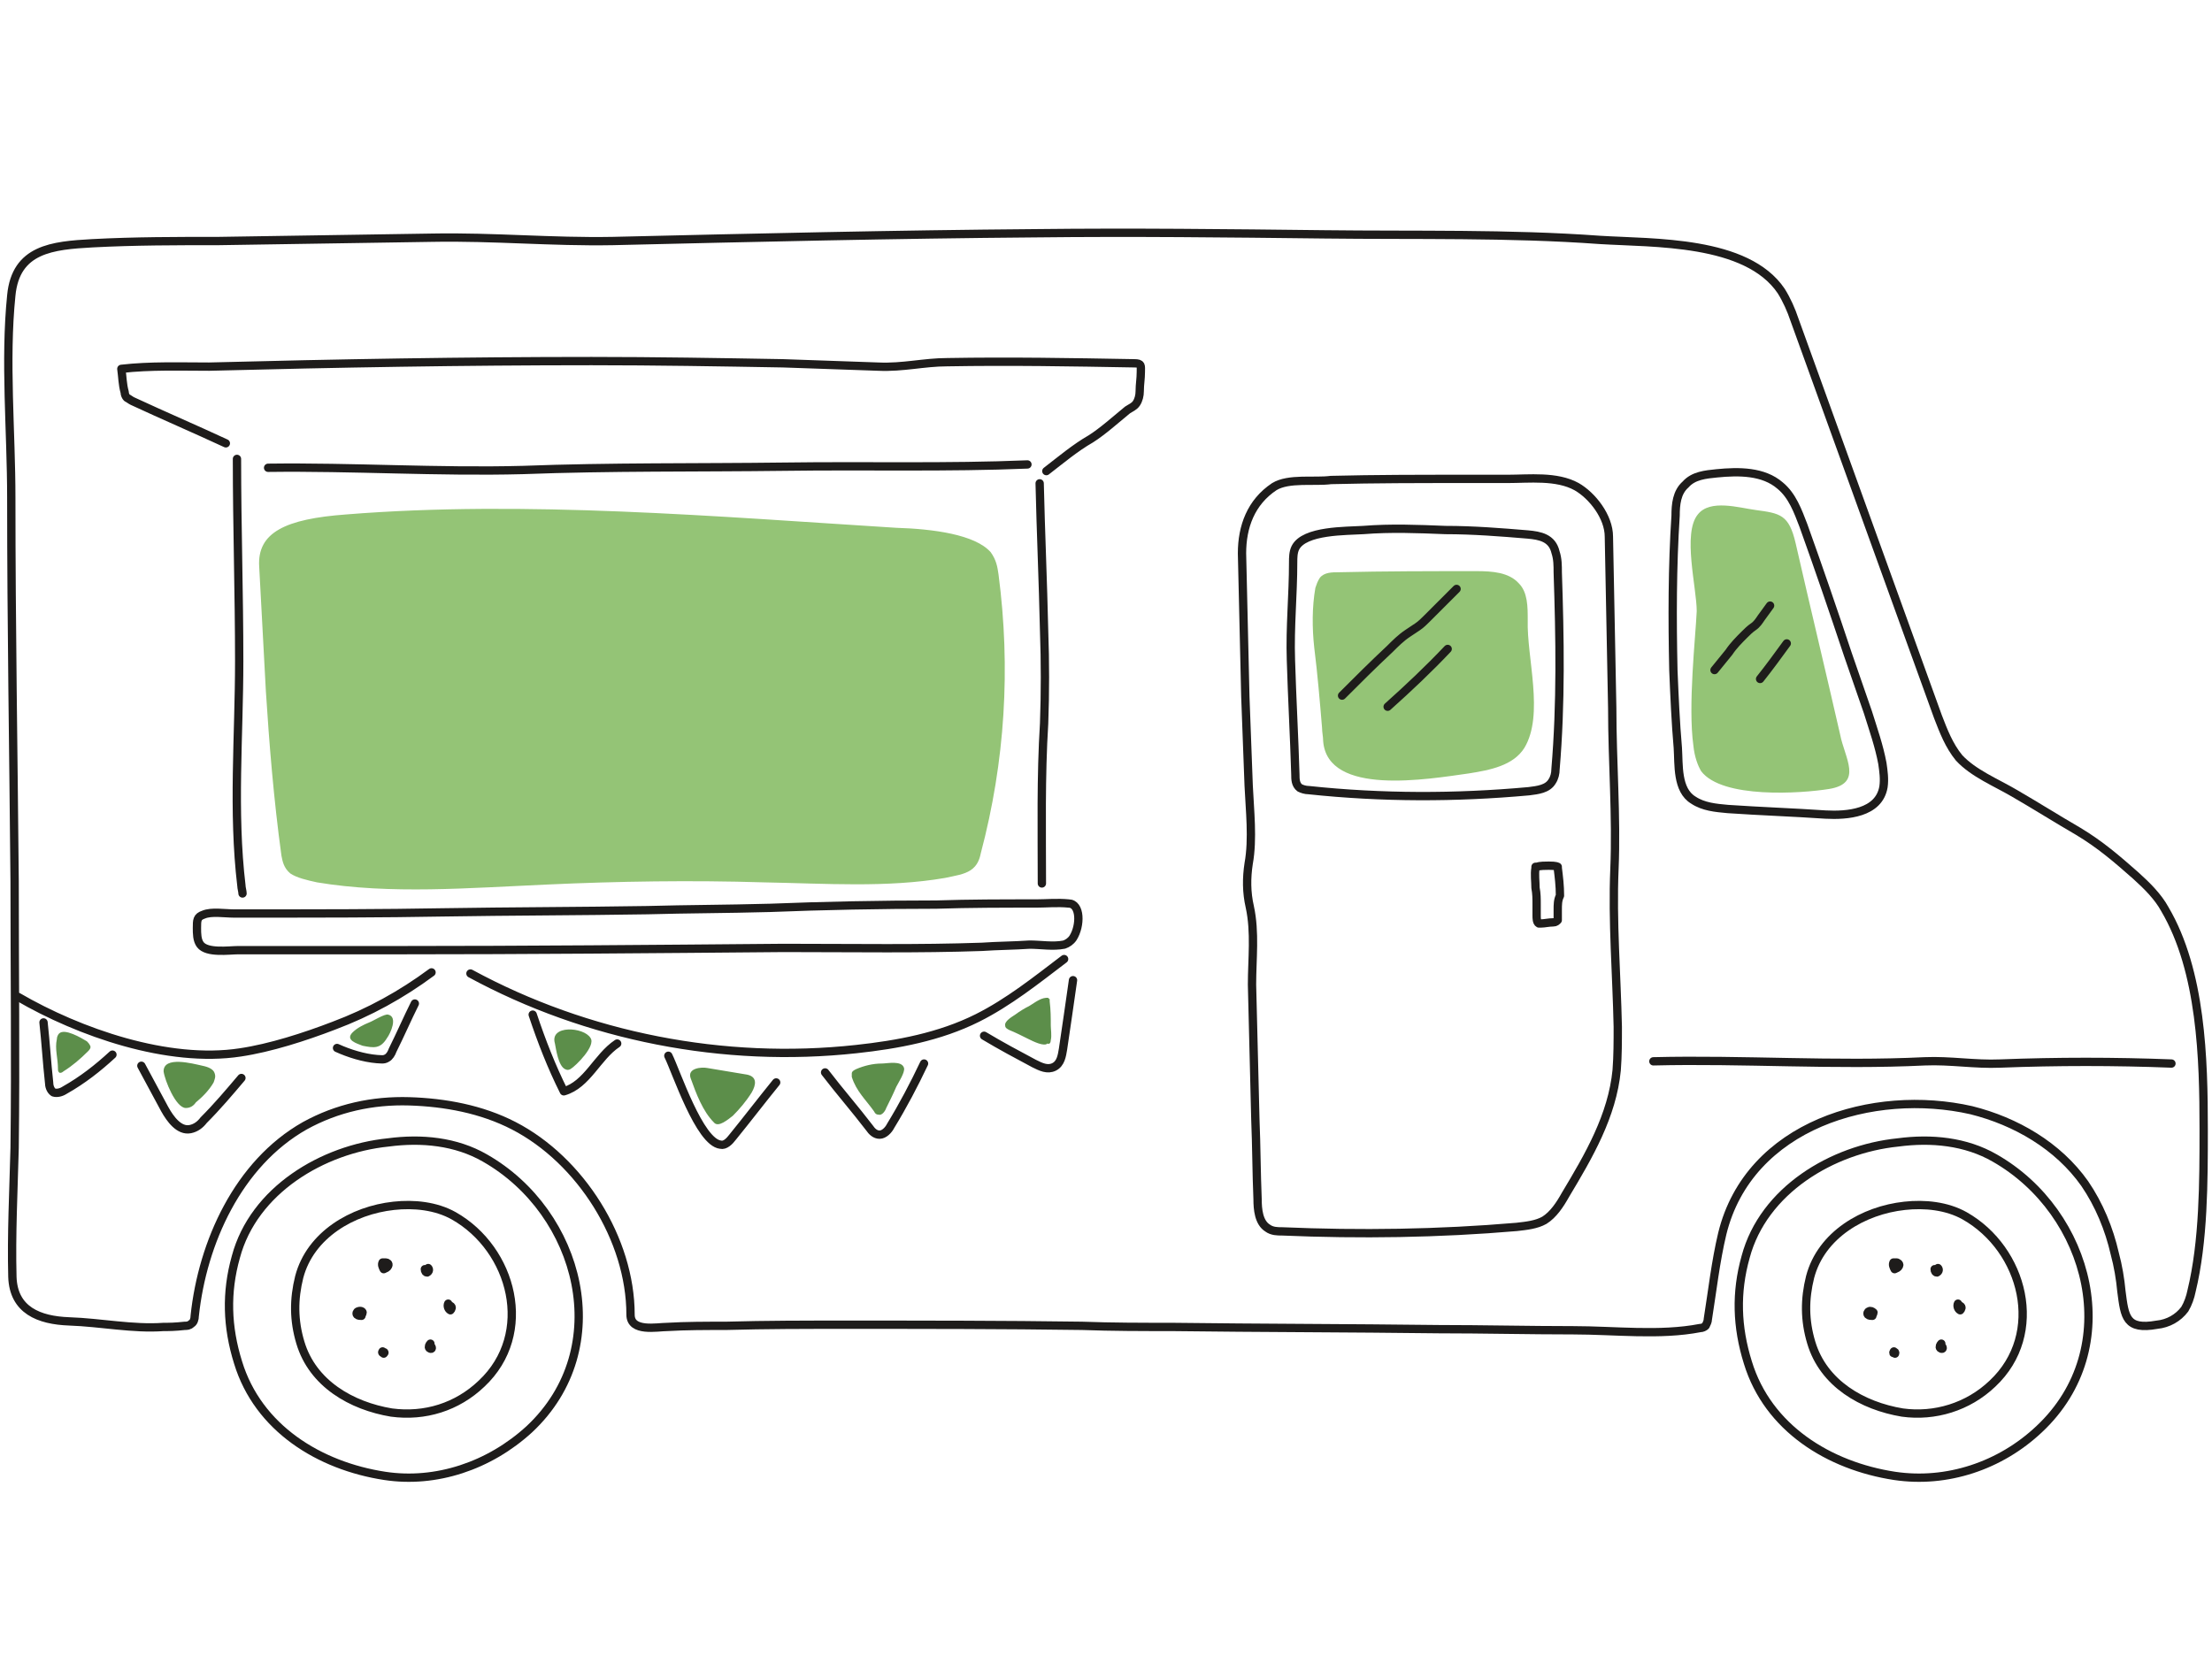 <svg width="266" height="200" viewBox="0 0 266 200" fill="none" xmlns="http://www.w3.org/2000/svg"><path d="M33.844 102.925C33.978 103.594 34.111 104.396 34.913 105.064 35.716 105.599 36.919 105.867 38.122 106.134 46.946 107.605 56.438 106.802 65.663 106.401 74.353 106 83.177 105.867 91.867 106.134 99.22 106.268 106.707 106.802 113.659 105.599 114.862 105.332 115.932 105.198 116.734 104.663 117.536 104.129 117.803 103.326 117.937 102.658 120.878 91.561 121.547 80.331 120.076 69.101 119.943 68.165 119.809 67.363 119.14 66.427 117.269 64.288 112.188 63.62 107.776 63.486 86.385 62.149 63.123 60.143 41.598 61.882 34.379 62.416 30.903 64.02 31.17 68.165 31.438 73.112 31.705 78.192 31.972 83.139 32.373 89.422 32.908 96.107 33.844 102.925ZM158.981 87.55C158.981 88.085 159.115 88.62 159.115 89.154 159.649 95.839 171.816 93.7 176.629 93.031 179.169 92.63 181.976 92.096 183.313 89.957 185.72 85.946 183.581 79.127 183.714 74.582 183.714 72.977 183.714 71.239 182.645 70.17 181.442 68.833 179.436 68.699 177.564 68.699 172.083 68.699 166.468 68.699 160.986 68.833 160.184 68.833 159.248 68.833 158.714 69.501 158.446 69.903 158.313 70.303 158.179 70.705 157.778 72.977 157.778 75.518 158.045 77.924 158.446 81.133 158.714 84.341 158.981 87.55ZM203.635 89.688C203.768 91.025 204.169 92.095 204.571 92.763 207.111 96.106 216.603 95.437 219.945 94.902 224.09 94.234 221.817 91.159 221.282 88.351 219.544 80.731 217.673 72.977 215.934 65.356 215.132 61.88 214.063 61.746 211.122 61.345 209.116 61.078 205.64 60.008 204.169 61.88 202.298 64.153 204.036 70.704 204.036 73.511 203.902 76.586 202.966 84.875 203.635 89.688Z" fill="#94C476"/><path d="M10.448 125.251C9.779 124.85 7.774 123.647 7.105 124.315 6.972 124.449 6.838 124.717 6.838 124.984 6.571 126.187 6.972 127.257 6.972 128.594 6.972 128.727 6.972 128.861 7.105 128.995 7.239 129.128 7.506 128.995 7.64 128.861 8.71 128.193 9.645 127.39 10.581 126.455 10.715 126.321 10.982 126.053 10.849 125.786 10.715 125.519 10.581 125.385 10.448 125.251ZM22.346 133.274C22.881 133.274 23.282 133.007 23.549 132.605 24.352 131.937 25.154 131.135 25.689 130.199 25.822 129.798 25.956 129.531 25.822 129.129 25.689 128.595 25.02 128.327 24.352 128.194 23.148 127.926 19.672 126.99 19.672 128.862 19.806 129.932 21.143 133.274 22.346 133.274ZM46.545 124.85C46.946 124.315 47.882 122.31 46.678 122.042 46.277 121.909 44.807 122.844 44.406 122.978 43.737 123.246 42.935 123.647 42.4 124.181 41.464 125.117 42.935 125.518 43.603 125.786 44.941 126.053 45.743 126.187 46.545 124.85ZM67.936 128.593C67.133 128.192 66.866 126.187 66.732 125.518 66.064 123.245 70.209 123.513 71.011 124.85 71.679 125.786 69.273 128.192 68.604 128.593 68.337 128.727 68.203 128.727 67.936 128.593ZM83.043 129.665C82.642 128.462 84.38 128.328 85.049 128.462 86.653 128.729 88.257 128.996 89.862 129.264 91.065 129.531 90.931 130.467 90.396 131.403 89.728 132.472 88.926 133.408 88.124 134.211 87.589 134.612 86.385 135.681 85.851 135.013 84.514 133.676 83.712 131.537 83.043 129.665ZM105.103 133.674C105.236 133.941 105.37 134.075 105.637 134.075 106.038 134.209 106.44 133.674 106.573 133.273 106.974 132.471 107.375 131.669 107.776 130.733 108.044 130.198 108.846 128.995 108.712 128.46 108.445 127.524 106.707 127.925 106.038 127.925 104.969 127.925 103.899 128.193 102.963 128.594 102.696 128.727 102.429 128.861 102.429 129.129 102.429 129.262 102.429 129.396 102.429 129.53 102.963 131.268 104.167 132.337 105.103 133.674ZM126.36 125.117C126.494 124.583 126.36 123.78 126.36 123.379 126.36 122.443 126.36 121.508 126.226 120.438 126.226 120.304 126.226 120.304 126.226 120.171 126.226 120.171 126.092 120.171 126.092 120.037 125.29 119.903 124.488 120.572 123.82 120.973 123.285 121.24 122.616 121.641 122.082 122.042 121.681 122.31 120.745 122.844 120.878 123.379 120.878 123.647 121.146 123.78 121.413 123.914 122.082 124.181 122.884 124.582 123.686 124.984 124.221 125.251 125.558 125.919 125.959 125.518 126.226 125.652 126.36 125.385 126.36 125.117Z" fill="#5C8E4A"/><path d="M19.672 159.61C15.929 159.877 12.186 159.075 8.309 158.941C4.699 158.808 1.624 157.604 1.49 153.594C1.357 148.513 1.624 143.299 1.758 138.085C1.891 127.39 1.758 116.694 1.758 105.999C1.624 90.624 1.357 75.249 1.357 59.874C1.357 51.853 0.554 43.43 1.357 35.542C1.891 29.927 6.303 29.526 11.116 29.259C16.197 28.991 21.277 28.991 26.357 28.991C34.914 28.858 43.47 28.724 52.026 28.59C59.38 28.456 66.332 29.125 73.685 28.991C90.664 28.59 107.643 28.189 124.622 28.055C136.12 27.922 147.617 28.055 159.248 28.189C170.211 28.323 181.442 28.055 192.404 28.858C198.822 29.259 210.052 28.858 214.196 35.007C214.865 36.077 215.4 37.28 215.801 38.483C221.55 54.393 227.298 70.302 233.047 86.212C233.716 87.95 234.384 89.688 235.587 91.159C237.325 93.03 239.999 94.1 242.272 95.437C244.812 96.907 247.352 98.512 249.893 99.983C252.567 101.587 254.572 103.325 256.845 105.33C258.182 106.533 259.519 107.87 260.321 109.341C264.733 116.828 265 127.39 265 135.812C265 142.096 265 149.315 263.529 155.332C263.396 156 263.128 156.802 262.727 157.471C261.925 158.54 260.722 159.209 259.385 159.342C255.641 160.011 255.508 158.406 255.107 155.332C254.973 153.861 254.706 152.257 254.305 150.786C253.636 147.845 252.433 144.903 250.695 142.363C247.486 137.818 242.406 134.876 237.058 133.54C225.293 130.866 210.319 135.278 207.111 148.379C206.309 151.722 205.907 155.332 205.373 158.674C205.373 158.941 205.239 159.209 205.105 159.476C204.972 159.61 204.704 159.743 204.437 159.743C199.624 160.679 194.142 160.011 189.196 160.011C183.848 160.011 178.367 159.877 173.019 159.877C162.323 159.743 151.628 159.743 140.932 159.61C137.323 159.61 133.713 159.61 130.103 159.476C120.611 159.342 111.119 159.342 101.627 159.342C96.814 159.342 92.134 159.342 87.321 159.476C84.915 159.476 82.508 159.476 80.236 159.61C79.032 159.61 75.824 160.278 75.824 158.139C75.824 149.048 69.808 139.556 61.786 135.411C57.909 133.406 53.497 132.604 49.219 132.47C44.807 132.336 40.529 133.272 36.652 135.411C28.63 139.957 24.352 149.449 23.416 158.273C23.416 158.674 23.282 159.075 23.015 159.209C22.747 159.476 22.48 159.476 22.213 159.476C21.009 159.61 20.341 159.61 19.672 159.61Z" stroke="#1E1C1B" stroke-miterlimit="10" stroke-linecap="round" stroke-linejoin="round"/><path d="M201.496 62.016C201.094 68.166 201.094 74.45 201.228 80.6 201.362 83.808 201.496 86.883 201.763 89.958 201.897 91.964 201.629 95.039 203.635 96.242 204.838 97.044 206.308 97.178 207.779 97.311 211.656 97.579 215.667 97.713 219.544 97.98 222.084 98.114 225.961 97.846 226.496 94.638 226.63 93.702 226.496 92.766 226.363 91.83 225.961 89.691 225.293 87.819 224.625 85.68 223.822 83.407 223.02 81.001 222.218 78.728 220.48 73.514 218.742 68.434 216.87 63.22 216.202 61.482 215.533 59.61 214.063 58.407 212.057 56.669 209.116 56.669 206.442 56.936 205.105 57.07 203.635 57.203 202.699 58.273 201.629 59.209 201.496 60.679 201.496 62.016ZM245.213 171.91C255.641 162.15 251.363 145.839 239.866 139.288 236.389 137.283 232.245 136.882 228.234 137.417 220.346 138.219 212.057 143.166 209.918 151.187 208.715 155.465 208.849 159.61 210.186 163.888 212.592 171.776 219.945 176.322 227.833 177.525 234.117 178.461 240.534 176.322 245.213 171.91Z" stroke="#1E1C1B" stroke-miterlimit="10" stroke-linecap="round" stroke-linejoin="round"/><path d="M239.598 166.431C246.015 160.415 243.342 150.254 236.256 146.243C234.117 145.04 231.443 144.773 229.036 145.04C224.09 145.575 219.009 148.516 217.672 153.596C217.004 156.27 217.004 158.81 217.806 161.484C219.277 166.431 223.956 169.105 228.769 169.907C232.646 170.442 236.657 169.239 239.598 166.431Z" stroke="#1E1C1B" stroke-miterlimit="10" stroke-linecap="round" stroke-linejoin="round"/><path d="M228.1 151.857C227.967 151.857 227.833 151.857 227.699 151.857 227.566 152.125 227.699 152.392 227.833 152.66 228.1 152.526 228.234 152.526 228.368 152.259 228.502 151.991 228.1 151.857 228.1 151.857ZM232.646 152.661C232.646 152.928 232.78 153.062 232.914 153.062 233.181 152.928 233.181 152.661 233.047 152.527M235.454 156.805C235.32 157.072 235.454 157.473 235.721 157.607 235.855 157.473 235.988 157.206 235.721 157.072M233.448 161.617C233.315 161.751 233.181 162.018 233.315 162.152 233.448 162.286 233.716 162.286 233.582 162.018M227.749 162.555C227.5 163 228 162.5 227.883 162.822 228 162.5 227.616 162.688 227.749 162.555ZM224.758 157.739C224.624 157.739 224.491 158.006 224.624 158.14 224.758 158.274 225.026 158.274 225.159 158.274 225.159 158.14 225.293 158.006 225.293 157.873 225.159 157.739 224.892 157.605 224.758 157.739ZM63.658 171.91C74.086 162.15 69.808 145.839 58.31 139.288 54.834 137.283 50.689 136.882 46.678 137.417 38.791 138.219 30.502 143.166 28.363 151.187 27.159 155.465 27.293 159.61 28.63 163.888 31.036 171.776 38.389 176.322 46.277 177.525 52.427 178.461 58.845 176.322 63.658 171.91Z" stroke="#1E1C1B" stroke-miterlimit="10" stroke-linecap="round" stroke-linejoin="round"/><path d="M57.909 166.431C64.326 160.415 61.652 150.254 54.566 146.243C52.427 145.04 49.754 144.773 47.347 145.04C42.4 145.575 37.32 148.516 35.983 153.596C35.315 156.27 35.315 158.81 36.117 161.484C37.587 166.431 42.267 169.105 47.08 169.907C51.09 170.442 54.968 169.239 57.909 166.431Z" stroke="#1E1C1B" stroke-miterlimit="10" stroke-linecap="round" stroke-linejoin="round"/><path d="M46.411 151.857C46.278 151.857 46.144 151.857 46.01 151.857 45.876 152.125 46.01 152.392 46.144 152.66 46.411 152.526 46.545 152.526 46.679 152.259 46.812 151.991 46.545 151.857 46.411 151.857ZM51.09 152.661C51.09 152.928 51.224 153.062 51.358 153.062 51.625 152.928 51.625 152.661 51.492 152.527M53.898 156.805C53.764 157.072 53.898 157.473 54.165 157.607 54.299 157.473 54.433 157.206 54.165 157.072M51.759 161.617C51.625 161.751 51.492 162.018 51.625 162.152 51.759 162.286 52.026 162.286 51.893 162.018M46.01 162.553C45.921 162.67 46.437 162.553 46.144 162.82 46.288 162.689 45.805 162.82 46.01 162.553ZM43.069 157.739C42.935 157.739 42.801 158.006 42.935 158.14 43.069 158.274 43.336 158.274 43.47 158.274 43.47 158.14 43.604 158.006 43.604 157.873 43.604 157.739 43.336 157.605 43.069 157.739ZM261.123 127.927C254.304 127.66 247.352 127.66 240.534 127.927 237.459 128.061 234.518 127.526 231.443 127.66 220.614 128.195 209.651 127.392 198.822 127.66M153.232 58.539C153.099 58.673 153.099 58.673 153.232 58.539ZM153.232 58.539C150.425 60.411 149.355 63.352 149.355 66.561 149.489 72.31 149.622 78.058 149.756 83.807 149.89 87.417 150.024 90.893 150.157 94.503 150.291 97.444 150.692 100.92 150.157 103.861 149.89 105.599 149.89 107.337 150.291 109.075 150.959 112.15 150.558 115.359 150.558 118.434 150.692 123.782 150.826 129.263 150.959 134.611 151.093 137.819 151.093 141.028 151.227 144.237 151.227 145.44 151.361 147.044 152.43 147.713 152.965 148.114 153.633 148.114 154.168 148.114 163.527 148.515 173.019 148.381 182.377 147.579 183.581 147.445 184.784 147.312 185.72 146.777 186.789 146.108 187.591 144.905 188.26 143.702 191.067 139.023 193.875 134.21 194.41 128.728 194.543 126.99 194.543 125.252 194.543 123.514 194.41 117.231 193.875 110.813 194.142 104.53 194.41 98.112 193.875 91.695 193.875 85.144 193.741 78.326 193.608 71.374 193.474 64.555 193.474 62.149 191.469 59.609 189.597 58.539 187.19 57.202 183.848 57.603 181.308 57.603 179.57 57.603 177.698 57.603 175.96 57.603 170.612 57.603 165.398 57.603 160.051 57.737 158.045 58.004 154.97 57.47 153.232 58.539Z" stroke="#1E1C1B" stroke-miterlimit="10" stroke-linecap="round" stroke-linejoin="round"/><path d="M183.714 64.289C185.185 64.422 186.656 64.69 187.057 66.428 187.324 67.23 187.324 68.032 187.324 68.834 187.591 76.722 187.725 84.61 187.057 92.498 187.057 93.033 186.923 93.568 186.656 93.969 186.121 94.905 184.918 95.038 183.848 95.172 175.024 95.974 166.2 95.974 157.377 95.038 156.976 95.038 156.575 94.905 156.307 94.771 155.772 94.37 155.772 93.701 155.772 93.166 155.639 88.621 155.371 83.942 155.238 79.396 155.104 75.385 155.505 71.642 155.505 67.631 155.505 67.096 155.505 66.428 155.772 65.893 156.842 63.754 161.922 63.888 163.928 63.754 167.27 63.487 170.479 63.62 173.821 63.754 177.163 63.754 180.506 64.021 183.714 64.289ZM187.324 109.475C187.324 109.742 187.324 110.009 187.324 110.411 187.324 110.544 187.324 110.678 187.324 110.678 187.19 110.812 187.057 110.945 186.789 110.945 186.254 110.945 185.72 111.079 185.319 111.079 185.185 111.079 185.051 111.079 185.051 111.079 184.784 110.945 184.784 110.411 184.784 110.143 184.784 109.742 184.784 109.207 184.784 108.806 184.784 108.138 184.784 107.469 184.65 106.801 184.65 105.999 184.516 105.197 184.65 104.394V104.261C184.65 104.261 184.65 104.261 184.784 104.261 185.185 104.127 185.853 104.127 186.254 104.127 186.522 104.127 187.057 104.127 187.324 104.261V104.394C187.458 105.464 187.591 106.533 187.591 107.737 187.324 108.271 187.324 108.806 187.324 109.475ZM125.023 58.137C125.157 64.019 125.424 69.902 125.558 75.918 125.691 79.661 125.691 83.271 125.558 87.014 125.157 93.432 125.29 99.849 125.29 106.266M28.496 55.197C28.496 63.353 28.764 71.374 28.764 79.529 28.764 88.487 27.962 97.578 29.031 106.536 29.031 106.803 29.165 107.204 29.165 107.471M27.159 53.325C23.416 51.587 19.672 49.983 15.929 48.245 15.662 48.111 15.528 47.977 15.261 47.843 15.127 47.71 14.993 47.442 14.993 47.175 14.726 46.239 14.726 45.303 14.592 44.367 18.068 43.966 21.678 44.1 25.154 44.1 40.529 43.699 55.77 43.432 71.144 43.432 78.765 43.432 86.519 43.565 94.14 43.699 98.017 43.833 101.76 43.966 105.637 44.1 108.579 44.234 111.119 43.565 113.926 43.565 121.413 43.432 128.9 43.565 136.387 43.699 137.323 43.699 137.189 43.966 137.189 44.769 137.189 45.571 137.055 46.239 137.055 47.041 137.055 47.576 136.922 48.111 136.654 48.512 136.387 48.913 135.986 49.047 135.585 49.314 134.114 50.517 132.643 51.854 131.173 52.79 129.301 53.86 127.563 55.33 125.825 56.667" stroke="#1E1C1B" stroke-miterlimit="10" stroke-linecap="round" stroke-linejoin="round"/><path d="M123.552 55.865C113.926 56.266 104.167 55.999 94.407 56.133 83.845 56.266 73.417 56.133 62.855 56.534 52.695 56.801 42.4 56.133 32.24 56.266M129.034 112.819C128.766 113.22 128.365 113.488 127.964 113.621 126.627 113.889 125.157 113.621 123.82 113.621 121.948 113.755 119.943 113.755 118.071 113.889 110.45 114.156 102.83 114.022 95.209 114.022 94.808 114.022 94.273 114.022 93.872 114.022 78.631 114.156 63.257 114.29 48.016 114.29 43.737 114.29 39.459 114.29 35.047 114.29 32.908 114.29 30.769 114.29 28.63 114.29 27.561 114.29 24.887 114.691 24.084 113.621 23.683 113.087 23.683 112.284 23.683 111.616 23.683 110.68 23.683 110.279 24.485 110.012 25.421 109.611 27.026 109.878 28.095 109.878 29.031 109.878 30.101 109.878 31.037 109.878 38.39 109.878 45.877 109.878 53.23 109.744 61.385 109.611 69.674 109.611 77.829 109.477 82.642 109.343 87.455 109.343 92.268 109.209 92.268 109.209 92.268 109.209 92.402 109.209 99.087 108.942 105.905 108.808 112.589 108.808 116.6 108.675 120.611 108.675 124.622 108.675 125.825 108.675 127.162 108.541 128.499 108.675 129.97 108.675 129.97 111.349 129.034 112.819ZM175.158 70.838C173.955 72.041 172.751 73.244 171.548 74.448 171.281 74.715 170.88 75.116 170.479 75.383 170.078 75.651 169.676 75.918 169.275 76.186 168.473 76.72 167.805 77.389 167.136 78.057 165.131 79.929 163.259 81.801 161.388 83.672M174.088 78.057C171.816 80.463 169.409 82.736 166.869 85.009M212.86 72.844C212.458 73.379 212.191 73.78 211.79 74.314 211.523 74.716 211.255 75.117 210.854 75.384 210.453 75.651 210.052 76.052 209.785 76.32 209.116 76.988 208.448 77.657 207.913 78.459 207.378 79.127 206.71 79.93 206.175 80.598M214.865 77.391C213.795 78.861 212.726 80.332 211.656 81.669M127.964 115.359C124.622 117.9 121.279 120.573 117.536 122.445 112.99 124.718 107.91 125.654 102.963 126.189 87.054 127.927 70.61 124.718 56.572 117.097M51.893 116.961C48.283 119.635 44.406 121.774 40.128 123.378 36.652 124.715 32.507 126.052 28.897 126.587 20.207 127.924 9.512 124.18 2.159 119.902M129.034 117.9C128.633 120.708 128.232 123.516 127.831 126.189 127.697 126.992 127.563 127.927 126.761 128.328 125.959 128.73 125.157 128.328 124.355 127.927 122.349 126.858 120.344 125.788 118.338 124.585M111.119 127.926C109.916 130.466 108.579 133.006 107.108 135.413 106.841 135.947 106.306 136.482 105.771 136.482 105.236 136.482 104.835 136.081 104.568 135.68 102.83 133.407 100.958 131.268 99.22 128.995M93.338 130.199C91.6 132.338 89.862 134.611 88.124 136.75 87.722 137.285 87.188 137.819 86.653 137.686 84.113 137.418 81.305 128.862 80.369 126.99M74.219 125.519C71.813 127.123 70.61 130.466 67.802 131.268 66.331 128.327 65.128 125.252 64.059 122.043M49.887 120.707C48.951 122.579 48.149 124.45 47.213 126.322 47.08 126.723 46.812 127.124 46.545 127.258 46.144 127.525 45.743 127.392 45.342 127.392 43.737 127.258 41.999 126.723 40.529 126.055M29.031 129.664C27.56 131.402 26.09 133.14 24.485 134.744 24.084 135.279 23.55 135.68 22.881 135.814 21.544 136.081 20.475 134.611 19.806 133.407 18.87 131.669 17.934 129.931 16.999 128.193M13.522 126.856C11.784 128.46 9.913 129.931 7.774 131.134 7.372 131.401 6.838 131.535 6.437 131.401 6.036 131.134 5.902 130.599 5.902 130.198 5.634 127.791 5.501 125.385 5.233 122.979" stroke="#1E1C1B" stroke-miterlimit="10" stroke-linecap="round" stroke-linejoin="round"/></svg>